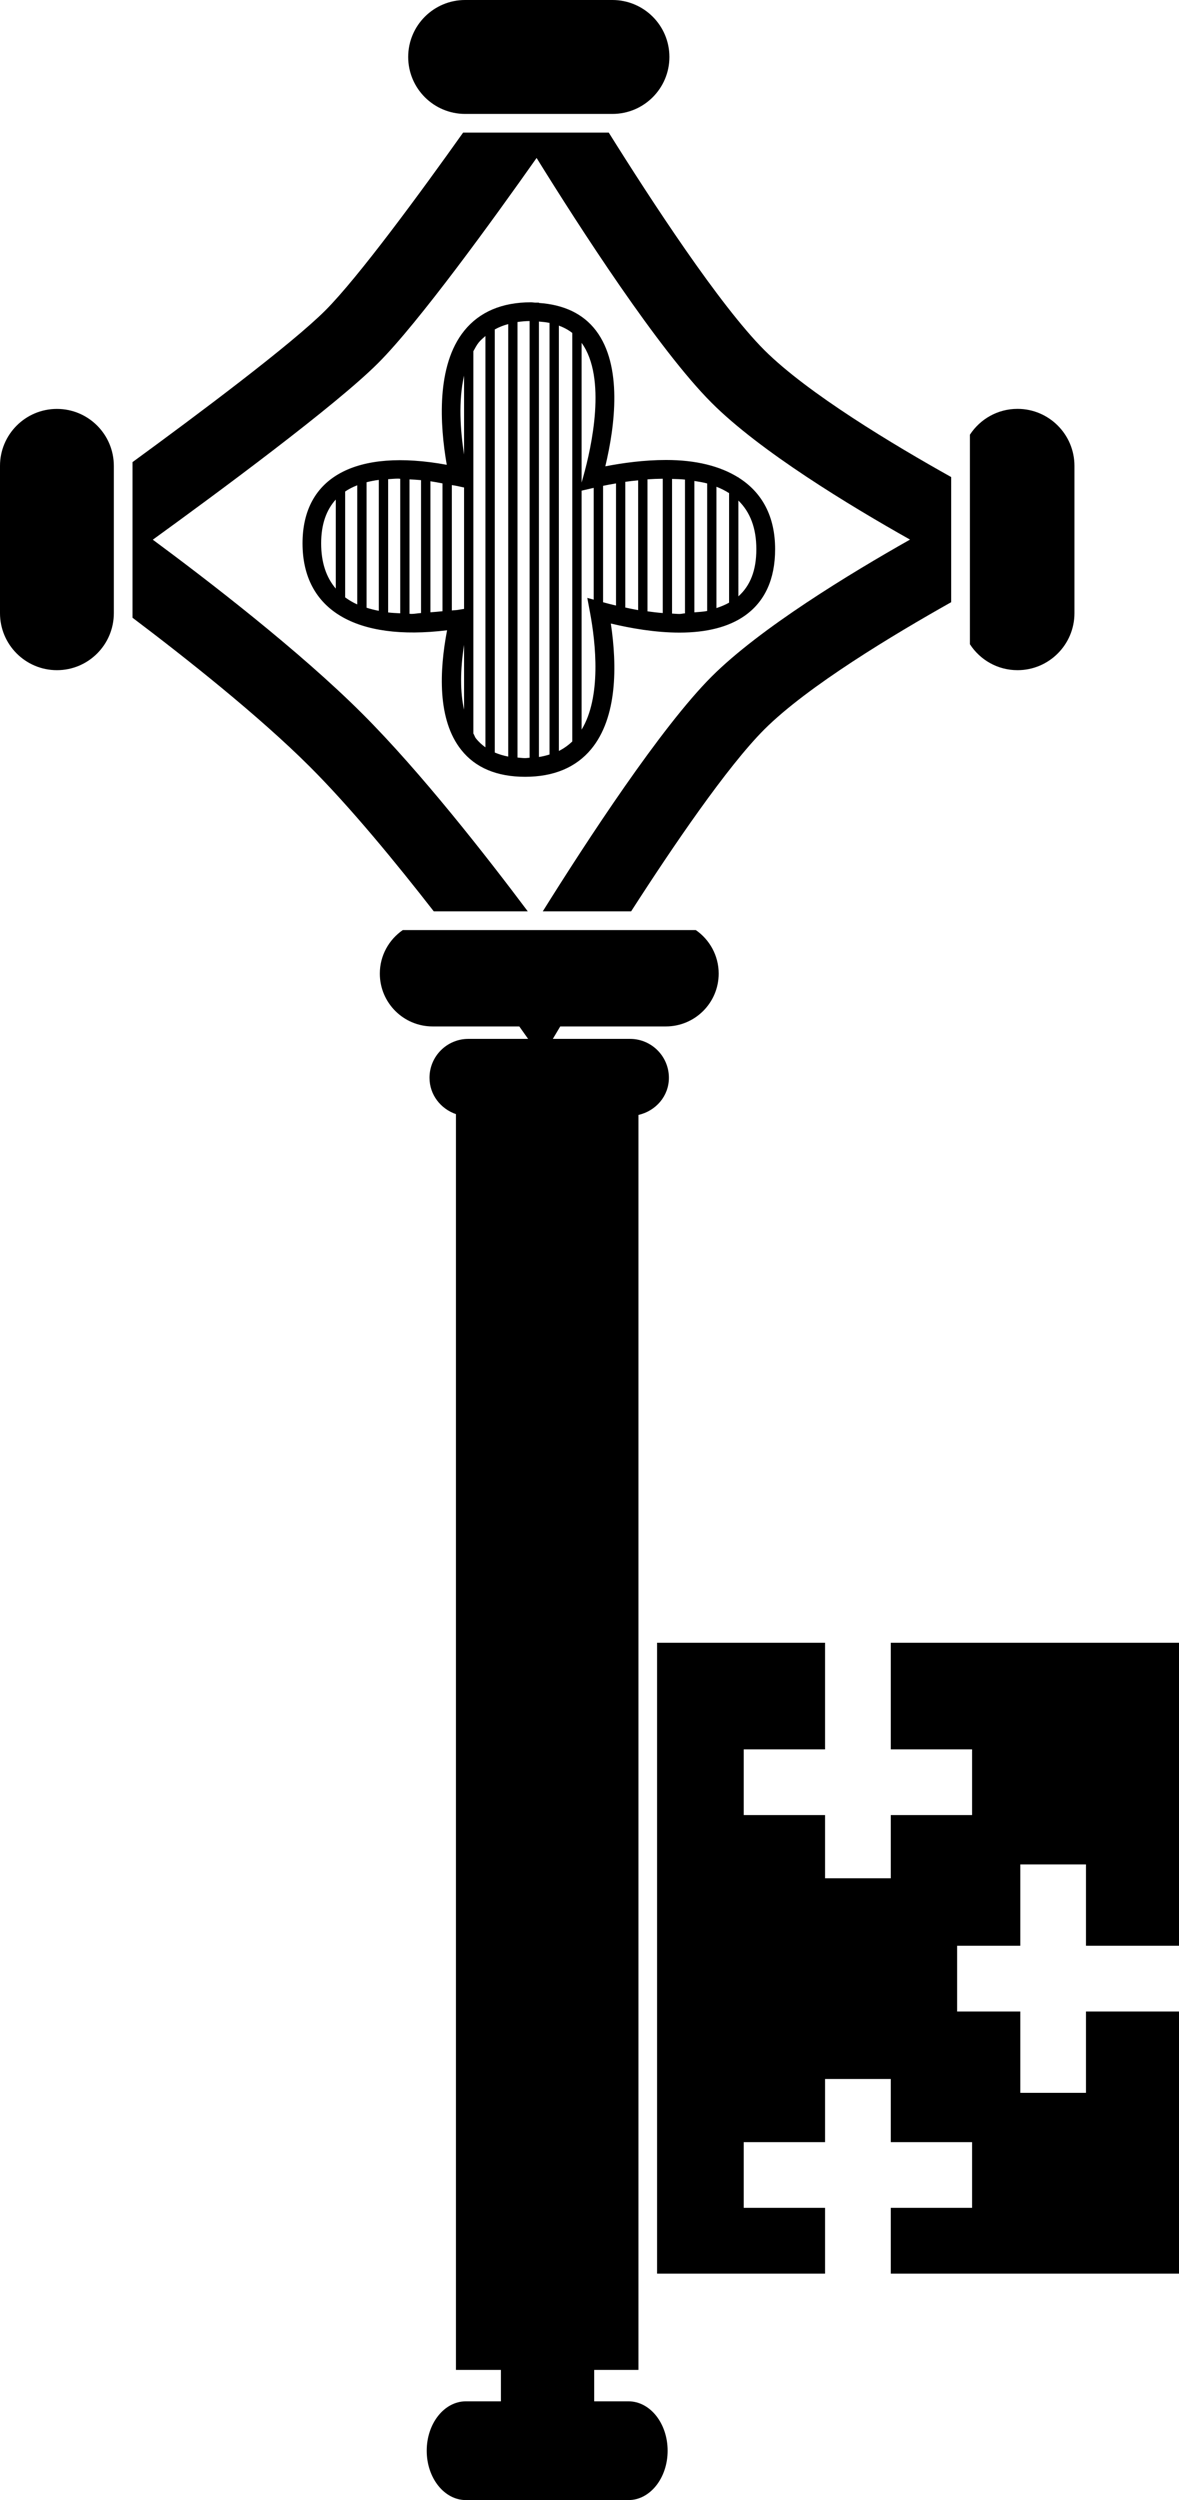<?xml version="1.0" encoding="iso-8859-1"?>
<!-- Generator: Adobe Illustrator 16.0.0, SVG Export Plug-In . SVG Version: 6.00 Build 0)  -->
<!DOCTYPE svg PUBLIC "-//W3C//DTD SVG 1.1//EN" "http://www.w3.org/Graphics/SVG/1.1/DTD/svg11.dtd">
<svg version="1.1" id="Layer_1" xmlns="http://www.w3.org/2000/svg" xmlns:xlink="http://www.w3.org/1999/xlink" x="0px" y="0px"
	 width="23.231px" height="49.242px" viewBox="0 0 23.231 49.242" style="enable-background:new 0 0 23.231 49.242;"
	 xml:space="preserve">
<g>
	<path d="M9.089,14.771c0.279,0.352,0.703,0.529,1.258,0.529c0.563,0,1.001-0.183,1.301-0.544c0.517-0.624,0.512-1.641,0.388-2.475
		c0.388,0.093,0.876,0.179,1.352,0.179c0.538,0,0.97-0.111,1.283-0.33c0.398-0.278,0.602-0.72,0.602-1.313
		c0-0.644-0.254-1.117-0.722-1.411V9.4h-0.01c-0.354-0.219-0.825-0.34-1.417-0.34c-0.434,0-0.857,0.059-1.197,0.125
		c0.191-0.797,0.344-1.979-0.184-2.674C11.489,6.177,11.107,6,10.619,5.967V5.961h-0.075c-0.028-0.001-0.053-0.007-0.082-0.007
		c-0.57,0-1.013,0.188-1.313,0.558C8.591,7.2,8.667,8.372,8.803,9.155c-1.786-0.327-2.842,0.236-2.842,1.547
		c0,1.313,1.052,1.932,2.848,1.712C8.658,13.206,8.614,14.176,9.089,14.771z M9.144,12.701v1.277
		C9.066,13.635,9.066,13.204,9.144,12.701z M9.749,14.822V6.489c0.08-0.045,0.169-0.08,0.265-0.106v8.519
		C9.917,14.883,9.829,14.856,9.749,14.822z M10.197,14.921V6.342c0.076-0.01,0.154-0.018,0.238-0.019v8.602
		c-0.03,0.001-0.057,0.007-0.089,0.007C10.293,14.932,10.247,14.924,10.197,14.921z M11.46,14.371V9.664l0.238-0.055v2.202
		l-0.126-0.035l0.054,0.29C11.739,12.67,11.851,13.728,11.46,14.371z M13.059,12.075c-0.103-0.008-0.201-0.02-0.301-0.034v-2.6
		c0.099-0.007,0.199-0.011,0.301-0.012V12.075z M12.574,12.017c-0.088-0.015-0.17-0.033-0.253-0.051V9.49
		c0.081-0.012,0.167-0.021,0.253-0.029V12.017z M13.242,12.085V9.433c0.087,0.002,0.175,0.005,0.255,0.013v2.635
		c-0.04,0.001-0.069,0.012-0.11,0.012C13.338,12.093,13.29,12.087,13.242,12.085z M14.366,11.87
		c-0.074,0.042-0.159,0.077-0.249,0.107v-2.39c0.092,0.036,0.174,0.078,0.249,0.126V11.87z M13.934,12.034
		c-0.076,0.016-0.168,0.019-0.252,0.027V9.473c0.087,0.014,0.174,0.028,0.252,0.049V12.034z M14.903,10.817
		c0,0.418-0.12,0.719-0.354,0.929V9.859C14.782,10.087,14.903,10.402,14.903,10.817z M12.138,9.521v2.406
		c-0.091-0.021-0.177-0.043-0.255-0.065V9.569C11.962,9.552,12.047,9.537,12.138,9.521z M11.496,9.376L11.46,9.505V6.753
		C11.96,7.443,11.653,8.814,11.496,9.376z M11.276,6.558v8.046c-0.078,0.075-0.166,0.138-0.264,0.187V6.413
		C11.11,6.45,11.199,6.497,11.276,6.558z M10.828,6.36v8.501c-0.066,0.02-0.135,0.038-0.209,0.049V6.333
		C10.692,6.339,10.764,6.347,10.828,6.36z M9.565,6.618v8.102c-0.07-0.051-0.135-0.109-0.189-0.179
		c-0.021-0.026-0.03-0.066-0.049-0.094V6.918c0.034-0.06,0.065-0.123,0.108-0.175C9.475,6.695,9.52,6.657,9.565,6.618z M9.144,7.398
		v1.555C9.07,8.48,9.03,7.898,9.144,7.398z M9.144,9.602v2.391l-0.131,0.021c-0.04,0.006-0.072,0.004-0.11,0.01v-2.47
		c0.031,0.006,0.06,0.009,0.092,0.016L9.144,9.602z M8.719,12.039c-0.082,0.009-0.16,0.015-0.238,0.021V9.479
		C8.557,9.49,8.639,9.506,8.719,9.521V12.039z M7.886,9.43v2.65c-0.081-0.004-0.164-0.008-0.238-0.017V9.438
		c0.065-0.004,0.129-0.011,0.2-0.011C7.859,9.427,7.873,9.43,7.886,9.43z M6.801,9.681c0.07-0.048,0.15-0.088,0.238-0.123v2.347
		c-0.089-0.04-0.167-0.087-0.238-0.139V9.681z M7.223,9.498c0.076-0.019,0.155-0.035,0.241-0.046v2.579
		c-0.086-0.017-0.166-0.037-0.241-0.061V9.498z M6.328,10.702c0-0.371,0.1-0.655,0.288-0.863v1.754
		C6.427,11.371,6.328,11.077,6.328,10.702z M8.109,12.092c-0.014,0-0.025-0.002-0.04-0.002V9.442
		c0.075,0.004,0.148,0.007,0.227,0.015v2.618C8.236,12.078,8.167,12.092,8.109,12.092z"/>
	<polygon points="23.231,38.324 23.231,32.356 17.552,32.356 17.552,34.456 19.154,34.456 19.154,35.75 17.552,35.75 17.552,36.995 
		16.257,36.995 16.257,35.75 14.654,35.75 14.654,34.456 16.257,34.456 16.257,32.356 12.947,32.356 12.947,44.782 16.257,44.782 
		16.257,43.486 14.654,43.486 14.654,42.192 16.257,42.192 16.257,40.948 17.552,40.948 17.552,42.192 19.154,42.192 19.154,43.486 
		17.552,43.486 17.552,44.782 23.231,44.782 23.231,39.619 21.398,39.619 21.398,41.221 20.104,41.221 20.104,39.619 18.859,39.619 
		18.859,38.324 20.104,38.324 20.104,36.722 21.398,36.722 21.398,38.324 	"/>
	<path d="M1.122,8.054C0.502,8.054,0,8.557,0,9.176v2.901c0,0.62,0.502,1.123,1.122,1.123c0.619,0,1.121-0.503,1.121-1.123v-0.186
		V9.37V9.176C2.243,8.557,1.741,8.054,1.122,8.054z"/>
	<path d="M10.4,17.951c-0.817-1.089-2.109-2.743-3.256-3.889c-1.242-1.243-3.075-2.65-4.133-3.432
		c1.265-0.916,3.606-2.644,4.439-3.478c0.801-0.8,2.273-2.835,3.123-4.041c0.842,1.359,2.397,3.771,3.449,4.823
		c0.953,0.954,2.72,2.025,3.909,2.694c-1.19,0.672-2.961,1.75-3.909,2.698c-1.001,1.001-2.463,3.242-3.327,4.624h1.741
		c0.821-1.277,1.892-2.85,2.625-3.584c0.853-0.852,2.562-1.876,3.681-2.505V9.396c-1.117-0.624-2.824-1.645-3.681-2.5
		c-0.883-0.883-2.231-2.949-3.066-4.284h-2.87C8.288,3.79,7.065,5.458,6.412,6.113C5.74,6.785,3.885,8.172,2.611,9.102v3.065
		c1.039,0.784,2.49,1.931,3.494,2.934c0.804,0.803,1.705,1.902,2.442,2.849H10.4z"/>
	<path d="M9.165,2.244h0.222h2.381h0.299c0.62,0,1.123-0.502,1.123-1.122S12.687,0,12.066,0H9.165C8.546,0,8.043,0.502,8.043,1.122
		S8.546,2.244,9.165,2.244z"/>
	<path d="M12.384,47.297h-0.676v-0.619h0.872v-1.896V32.356V21.96c0.34-0.078,0.6-0.368,0.6-0.732c0-0.423-0.343-0.766-0.766-0.766
		h-1.521l0.146-0.245h2.08c0.576,0,1.042-0.466,1.042-1.041c0-0.356-0.18-0.67-0.451-0.857H7.936
		c-0.272,0.188-0.452,0.501-0.452,0.857c0,0.575,0.466,1.041,1.041,1.041h1.707l0.174,0.245H9.229c-0.423,0-0.766,0.343-0.766,0.766
		c0,0.335,0.22,0.612,0.521,0.716v24.734H9.87v0.619H9.179c-0.425,0-0.771,0.435-0.771,0.973c0,0.537,0.346,0.972,0.771,0.972h3.205
		c0.426,0,0.771-0.436,0.771-0.972C13.155,47.732,12.81,47.297,12.384,47.297z"/>
	<path d="M20.049,13.2c0.619,0,1.122-0.503,1.122-1.123V9.176c0-0.62-0.503-1.123-1.122-1.123c-0.394,0-0.738,0.203-0.938,0.509
		v4.127C19.311,12.997,19.655,13.2,20.049,13.2z"/>
</g>
<g>
</g>
<g>
</g>
<g>
</g>
<g>
</g>
<g>
</g>
<g>
</g>
<g>
</g>
<g>
</g>
<g>
</g>
<g>
</g>
<g>
</g>
<g>
</g>
<g>
</g>
<g>
</g>
<g>
</g>
</svg>
